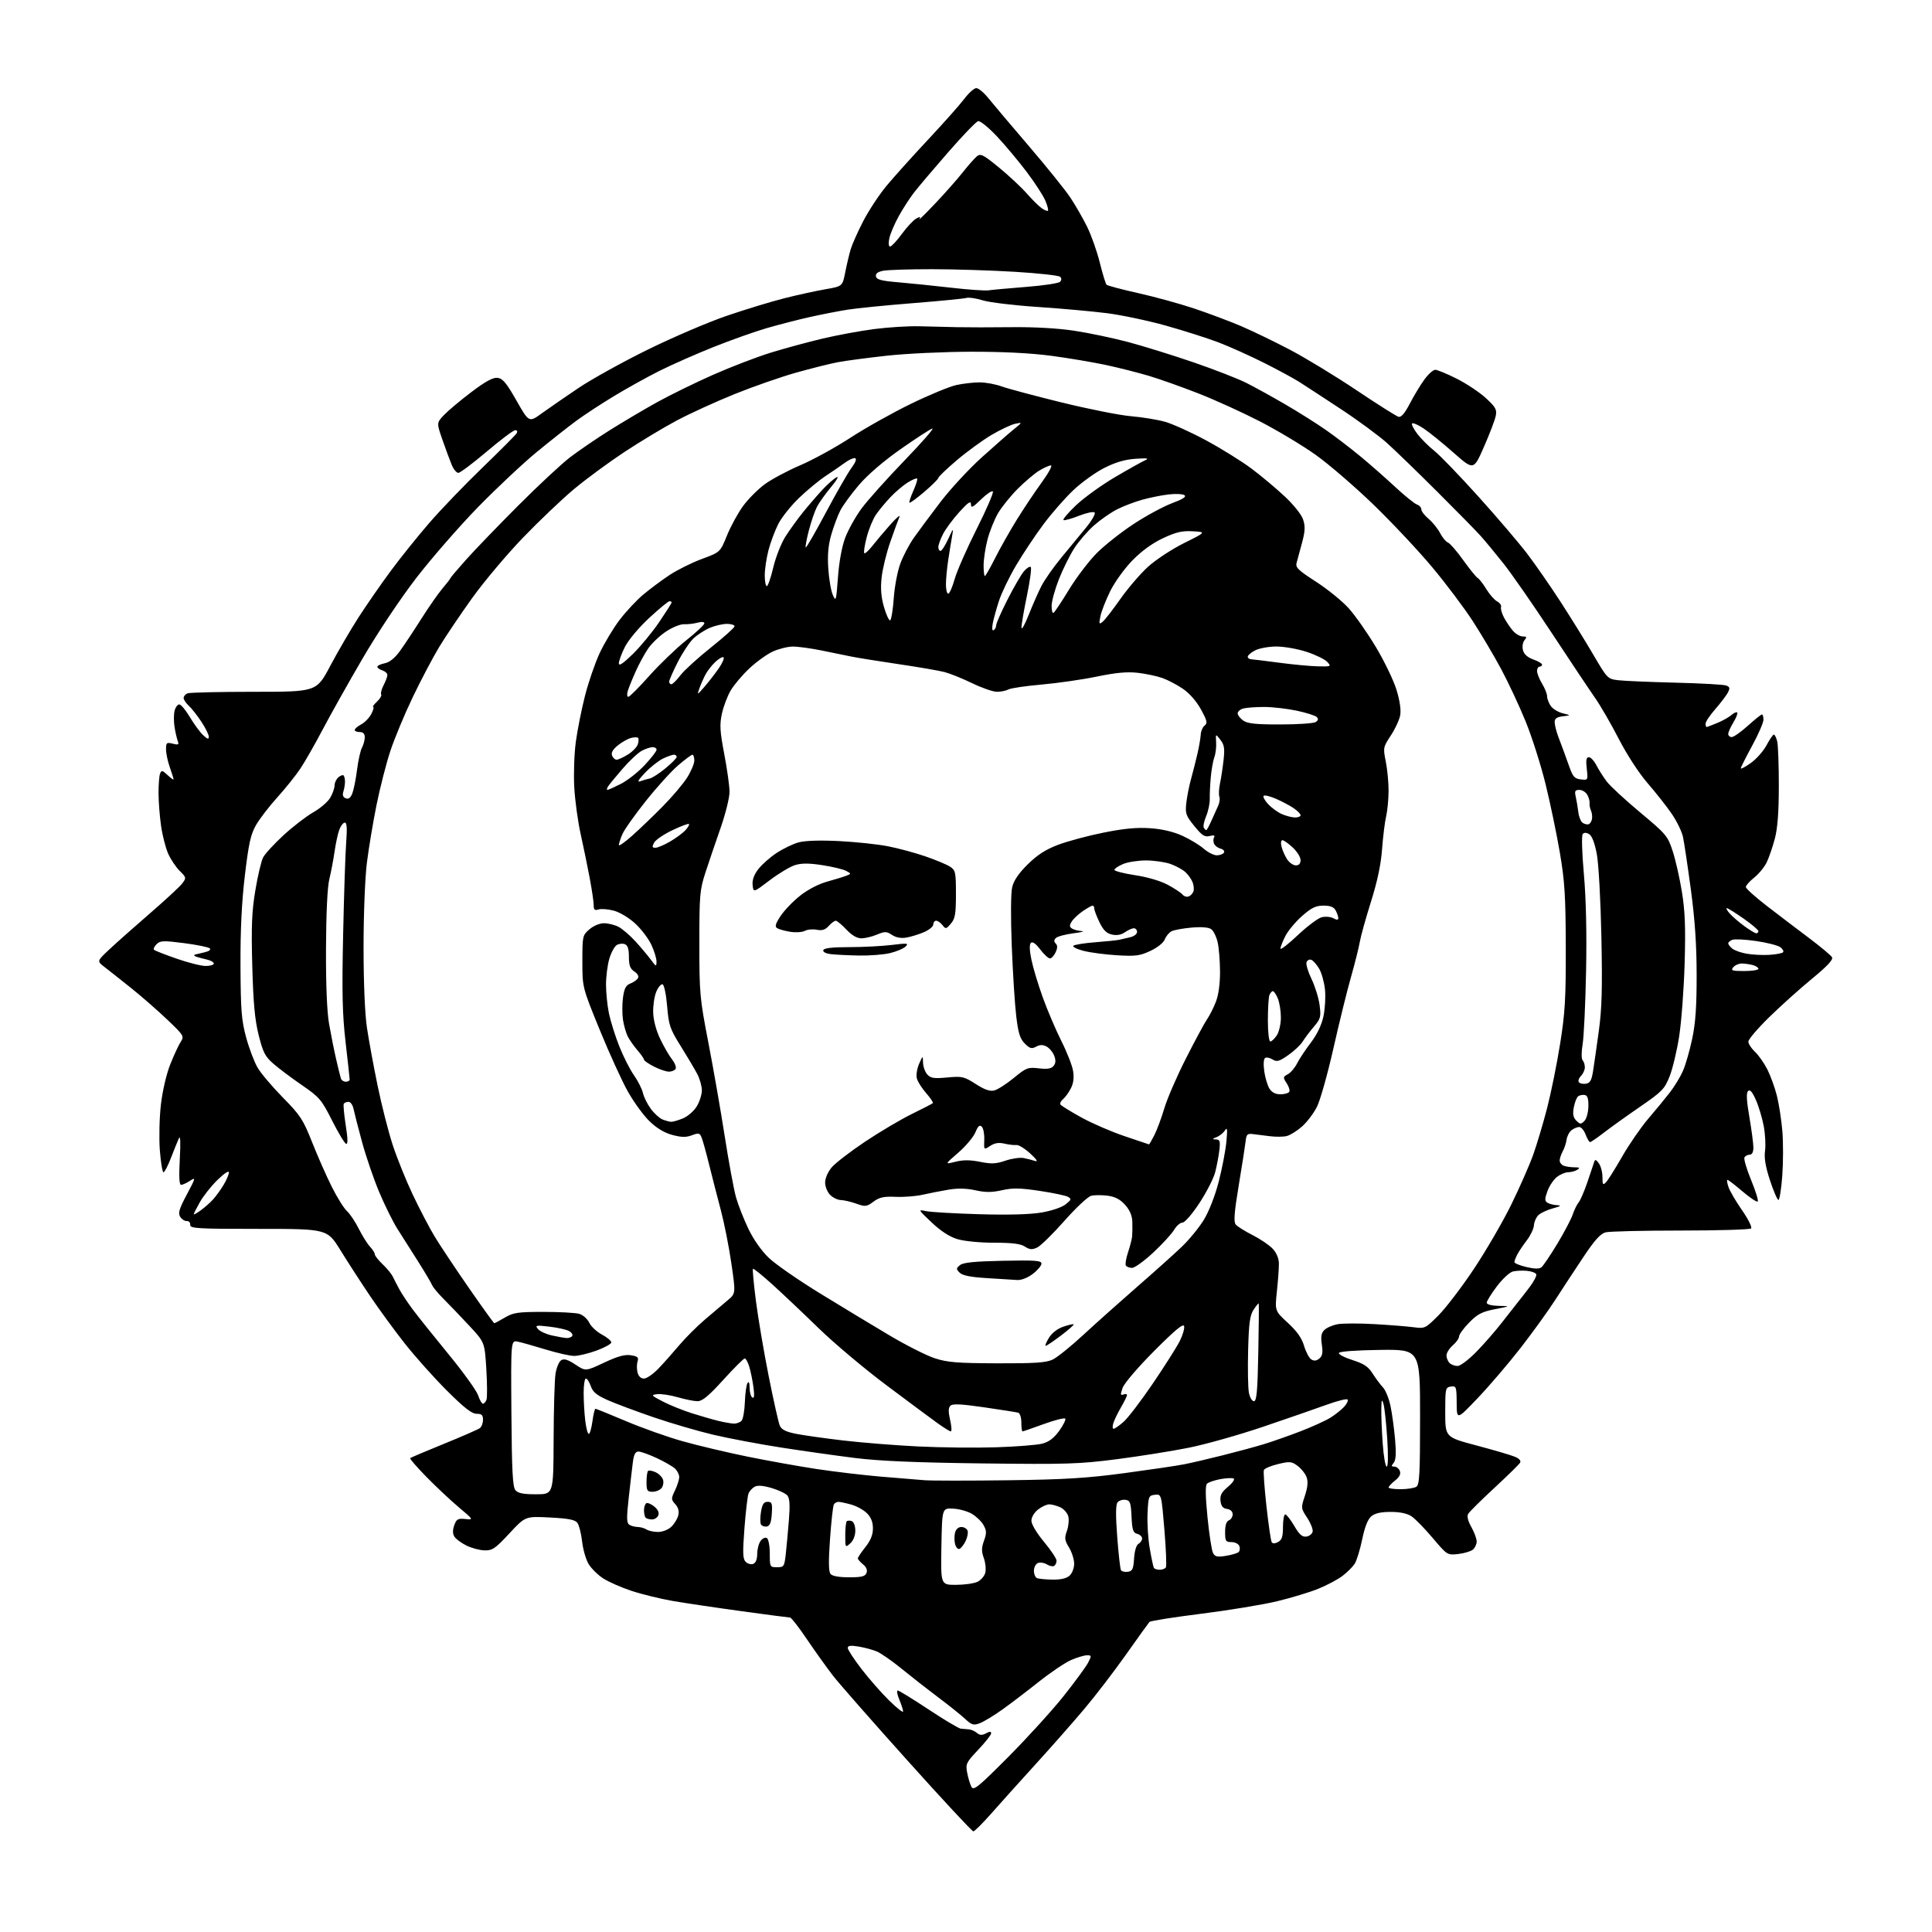 <?xml version="1.0" encoding="UTF-8" standalone="no"?>
<svg 
  version="1.1" 
  xmlns="http://www.w3.org/2000/svg" 
  xmlns:xlink="http://www.w3.org/1999/xlink" 
  xmlns:svg="http://www.w3.org/2000/svg"
  xmlns:rdf="http://www.w3.org/1999/02/22-rdf-syntax-ns#"
  xmlns:cc="http://creativecommons.org/ns#"
  xmlns:dc="http://purl.org/dc/elements/1.1/"
  viewBox="0 0 768 768"
  width="768"
  height="768"
>
<style>svg {background-color: white; }</style>"
<path stroke="none" fill="black" fill-rule="evenodd" d="M386.91,728.00C386.42,728.00 374.71,715.41 360.89,700.01C347.06,684.62 333.73,669.44 331.25,666.26C328.78,663.09 324.10,656.56 320.85,651.75C317.60,646.94 314.55,643.00 314.06,643.00C313.57,643.00 304.92,641.87 294.84,640.48C284.75,639.10 272.45,637.27 267.50,636.42C262.55,635.56 255.12,633.75 251.00,632.38C246.88,631.01 241.79,628.77 239.71,627.40C237.63,626.04 235.05,623.49 233.99,621.74C232.92,619.98 231.76,615.96 231.40,612.79C231.04,609.63 230.20,606.29 229.54,605.39C228.62,604.12 226.07,603.62 218.59,603.23C208.83,602.72 208.83,602.72 202.48,609.56C196.85,615.62 195.72,616.39 192.60,616.30C190.66,616.25 187.40,615.37 185.36,614.35C183.31,613.33 181.17,611.74 180.61,610.80C179.91,609.66 179.90,608.20 180.58,606.30C181.45,603.87 182.03,603.54 184.94,603.83C188.31,604.17 188.31,604.17 182.40,599.19C179.16,596.45 173.37,591.03 169.55,587.13C165.74,583.24 162.81,579.87 163.05,579.63C163.30,579.40 169.35,576.84 176.50,573.93C183.65,571.03 190.06,568.22 190.75,567.70C191.44,567.18 192.00,565.69 192.00,564.38C192.00,562.49 191.47,562.00 189.44,562.00C187.54,562.00 184.47,559.60 177.61,552.75C172.51,547.66 164.98,539.23 160.86,534.00C156.74,528.77 150.50,520.23 146.99,515.00C143.47,509.77 138.23,501.68 135.34,497.00C130.08,488.50 130.08,488.50 102.79,488.50C78.28,488.50 75.51,488.34 75.62,486.88C75.68,485.99 75.07,485.32 74.26,485.38C73.44,485.45 72.26,484.69 71.64,483.70C70.71,482.24 71.19,480.61 74.27,474.83C77.82,468.16 77.89,467.84 75.56,469.37C74.19,470.27 72.58,471.00 71.99,471.00C71.25,471.00 71.09,467.78 71.47,460.75C71.84,454.10 71.71,451.20 71.11,452.50C70.60,453.60 69.19,457.09 67.97,460.25C66.76,463.41 65.42,466.00 64.99,466.00C64.56,466.00 63.91,462.06 63.54,457.25C63.18,452.44 63.36,444.27 63.96,439.11C64.60,433.63 66.15,426.96 67.68,423.11C69.13,419.47 70.99,415.45 71.82,414.18C73.28,411.93 73.10,411.63 66.59,405.41C62.89,401.87 56.36,396.16 52.08,392.73C47.79,389.31 42.99,385.50 41.39,384.28C38.50,382.05 38.50,382.05 43.60,377.28C46.41,374.65 53.65,368.23 59.69,363.00C65.74,357.77 71.47,352.46 72.43,351.20C74.12,348.97 74.09,348.82 71.44,346.20C69.94,344.71 67.88,341.65 66.87,339.39C65.86,337.13 64.58,332.18 64.04,328.39C63.49,324.60 63.03,318.72 63.02,315.33C63.01,311.94 63.28,308.43 63.63,307.53C64.18,306.09 64.54,306.16 66.63,308.12C67.93,309.35 69.00,310.10 69.00,309.80C69.00,309.50 68.33,307.34 67.50,305.00C66.67,302.66 66.00,299.45 66.00,297.86C66.00,295.22 66.24,295.02 68.66,295.63C70.91,296.20 71.23,296.03 70.66,294.56C70.30,293.61 69.72,291.09 69.38,288.96C69.04,286.83 69.05,283.95 69.40,282.55C69.75,281.15 70.59,280.01 71.27,280.02C71.95,280.03 73.84,282.30 75.48,285.07C77.13,287.83 79.49,291.05 80.73,292.22C82.47,293.85 83.00,294.00 83.00,292.85C83.00,292.02 81.66,289.32 80.02,286.85C78.38,284.37 76.13,281.52 75.02,280.52C73.91,279.51 73.00,278.13 73.00,277.45C73.00,276.77 73.71,275.94 74.58,275.61C75.45,275.27 87.34,275.00 101.00,275.00C125.83,275.00 125.83,275.00 131.28,264.70C134.28,259.04 139.33,250.38 142.50,245.45C145.68,240.53 151.43,232.22 155.29,227.00C159.15,221.78 166.09,213.13 170.72,207.79C175.36,202.44 184.87,192.54 191.88,185.79C198.88,179.03 204.95,172.94 205.36,172.25C205.82,171.50 205.59,171.00 204.81,171.01C204.09,171.01 199.00,174.83 193.50,179.49C188.00,184.15 182.91,187.97 182.20,187.98C181.48,187.99 180.29,186.54 179.55,184.75C178.81,182.96 177.15,178.48 175.87,174.80C173.54,168.09 173.54,168.09 176.52,164.95C178.16,163.23 183.05,159.13 187.38,155.85C193.07,151.55 195.97,149.98 197.80,150.20C199.83,150.44 201.34,152.25 205.31,159.24C210.28,167.99 210.28,167.99 215.39,164.29C218.20,162.26 224.78,157.72 230.00,154.21C235.22,150.70 247.60,143.85 257.50,138.98C267.40,134.11 281.50,128.07 288.84,125.56C296.18,123.04 306.53,119.89 311.84,118.55C317.15,117.21 324.51,115.60 328.20,114.97C334.90,113.81 334.90,113.81 336.01,108.16C336.63,105.05 337.61,100.92 338.19,99.00C338.77,97.08 341.00,92.08 343.15,87.91C345.30,83.74 349.45,77.44 352.37,73.91C355.30,70.38 362.73,62.12 368.89,55.54C375.04,48.97 381.53,41.67 383.29,39.33C385.06,36.98 387.21,35.05 388.08,35.03C388.95,35.01 391.12,36.81 392.89,39.02C394.67,41.23 401.92,49.81 409.01,58.09C416.10,66.37 423.52,75.58 425.49,78.56C427.47,81.53 430.45,86.71 432.11,90.07C433.78,93.42 436.05,99.84 437.17,104.33C438.29,108.83 439.50,112.80 439.86,113.18C440.21,113.55 445.88,115.05 452.45,116.52C459.03,117.99 469.06,120.75 474.74,122.65C480.42,124.55 488.77,127.68 493.29,129.61C497.80,131.54 506.56,135.77 512.75,139.02C518.94,142.26 530.84,149.50 539.20,155.10C547.56,160.71 555.10,165.47 555.95,165.69C557.00,165.95 558.44,164.27 560.41,160.47C562.01,157.39 564.60,153.09 566.17,150.93C567.73,148.77 569.70,147.00 570.53,147.00C571.37,147.00 575.22,148.60 579.10,150.55C582.98,152.51 588.19,155.97 590.66,158.26C594.56,161.85 595.09,162.81 594.58,165.34C594.26,166.95 592.15,172.48 589.89,177.63C585.79,186.99 585.79,186.99 577.82,179.96C573.44,176.10 568.08,171.76 565.91,170.32C563.74,168.88 561.68,167.99 561.34,168.33C561.00,168.67 561.93,170.53 563.40,172.46C564.87,174.39 567.92,177.44 570.18,179.23C572.44,181.03 580.35,189.24 587.77,197.48C595.19,205.72 603.88,215.90 607.09,220.12C610.29,224.33 616.24,232.89 620.29,239.14C624.34,245.39 630.21,254.86 633.33,260.19C638.89,269.71 639.07,269.89 643.25,270.40C645.59,270.68 655.83,271.12 666.00,271.37C676.17,271.62 685.28,272.13 686.23,272.51C687.66,273.08 687.76,273.58 686.83,275.35C686.20,276.53 683.96,279.48 681.85,281.89C679.73,284.31 678.00,286.89 678.00,287.64C678.00,288.39 678.17,289.00 678.38,289.00C678.59,289.00 680.50,288.28 682.63,287.40C684.76,286.52 687.29,285.10 688.26,284.24C689.22,283.38 690.26,282.93 690.56,283.23C690.86,283.53 690.19,285.29 689.06,287.14C687.93,288.99 687.01,291.06 687.00,291.75C687.00,292.44 687.63,293.00 688.39,293.00C689.16,293.00 692.04,290.98 694.79,288.50C697.54,286.03 700.07,284.00 700.40,284.00C700.73,284.00 701.00,284.94 701.00,286.10C701.00,287.25 698.98,291.91 696.50,296.45C694.03,300.99 692.00,305.02 692.00,305.42C692.00,305.81 693.79,304.86 695.97,303.31C698.15,301.77 700.97,298.59 702.22,296.25C703.47,293.91 704.79,292.00 705.14,292.00C705.49,292.00 706.09,293.21 706.46,294.69C706.83,296.17 707.12,304.16 707.11,312.44C707.10,322.92 706.61,329.30 705.52,333.41C704.65,336.66 703.21,340.86 702.32,342.74C701.43,344.62 699.19,347.36 697.35,348.83C695.51,350.30 694.00,351.99 694.00,352.60C694.00,353.20 697.71,356.55 702.25,360.05C706.79,363.55 714.33,369.29 719.00,372.79C723.67,376.30 727.84,379.78 728.26,380.52C728.80,381.47 726.38,384.06 720.26,389.09C715.44,393.05 707.79,399.93 703.25,404.38C698.71,408.82 695.00,413.17 695.00,414.05C695.00,414.93 696.17,416.74 697.60,418.08C699.03,419.41 701.25,422.56 702.53,425.07C703.81,427.59 705.52,432.31 706.34,435.57C707.16,438.83 708.14,445.18 708.52,449.68C708.89,454.19 708.87,462.17 708.48,467.43C708.08,472.70 707.40,477.00 706.96,477.00C706.52,477.00 705.02,473.51 703.61,469.25C701.82,463.79 701.23,460.32 701.63,457.50C701.94,455.30 701.71,450.89 701.12,447.70C700.53,444.51 699.13,439.82 698.00,437.27C696.55,433.98 695.65,432.95 694.88,433.72C694.12,434.48 694.27,437.47 695.41,444.07C696.28,449.18 697.00,454.62 697.00,456.18C697.00,457.97 696.47,459.00 695.56,459.00C694.77,459.00 693.82,459.48 693.46,460.06C693.10,460.64 694.28,464.69 696.08,469.05C697.88,473.41 699.07,477.26 698.73,477.61C698.38,477.95 695.66,476.16 692.69,473.62C689.72,471.08 687.02,469.00 686.69,469.00C686.37,469.00 686.56,470.32 687.12,471.93C687.68,473.53 690.12,477.69 692.54,481.16C694.95,484.63 696.55,487.85 696.08,488.32C695.62,488.78 683.05,489.16 668.15,489.16C653.25,489.16 639.81,489.48 638.28,489.87C636.23,490.39 633.93,492.92 629.50,499.57C626.20,504.51 621.16,512.19 618.30,516.63C615.45,521.06 609.21,529.71 604.45,535.84C599.69,541.96 592.03,550.92 587.44,555.74C579.09,564.50 579.09,564.50 579.05,557.68C579.00,551.19 578.89,550.88 576.75,551.18C574.59,551.49 574.50,551.89 574.50,561.40C574.50,571.30 574.50,571.30 586.90,574.59C593.73,576.40 600.58,578.41 602.14,579.06C603.96,579.81 604.71,580.67 604.24,581.47C603.83,582.15 599.23,586.66 594.00,591.50C588.77,596.34 584.11,600.96 583.63,601.77C583.07,602.73 583.50,604.54 584.88,607.01C586.05,609.08 587.00,611.67 587.00,612.76C587.00,613.86 586.32,615.32 585.50,616.00C584.67,616.69 582.05,617.47 579.66,617.74C575.33,618.22 575.29,618.20 569.51,611.36C566.32,607.59 562.54,603.72 561.11,602.76C559.40,601.62 556.55,601.01 552.86,601.01C548.95,601.00 546.58,601.54 545.12,602.75C543.71,603.93 542.52,606.95 541.48,611.98C540.63,616.09 539.28,620.45 538.49,621.66C537.69,622.87 535.52,625.03 533.66,626.45C531.80,627.87 527.48,630.16 524.07,631.55C520.66,632.94 513.28,635.17 507.68,636.52C502.08,637.87 488.53,640.10 477.56,641.48C466.59,642.86 457.31,644.33 456.93,644.74C456.55,645.16 452.39,650.95 447.69,657.60C442.98,664.26 435.57,673.94 431.22,679.10C426.88,684.27 418.19,694.14 411.91,701.04C405.63,707.93 397.64,716.82 394.15,720.79C390.65,724.75 387.40,728.00 386.91,728.00zM400.89,698.32C408.45,690.72 418.32,679.86 422.82,674.20C427.32,668.53 431.69,662.57 432.53,660.95C433.96,658.17 433.94,658.00 432.11,658.00C431.04,658.00 428.22,658.84 425.83,659.86C423.45,660.89 417.68,664.77 413.00,668.49C408.32,672.21 401.77,677.20 398.44,679.58C395.11,681.96 391.09,684.39 389.53,684.99C387.00,685.95 386.32,685.75 383.59,683.23C381.89,681.66 377.12,677.85 373.00,674.76C368.88,671.67 362.35,666.56 358.50,663.42C354.65,660.27 350.15,657.14 348.50,656.46C346.85,655.78 343.59,654.91 341.25,654.52C338.12,654.01 337.00,654.16 337.00,655.09C337.00,655.79 339.45,659.54 342.44,663.43C345.43,667.32 350.38,672.96 353.44,675.97C356.50,678.97 359.00,680.94 359.00,680.34C359.00,679.74 358.32,677.61 357.49,675.62C356.65,673.63 356.38,672.00 356.87,672.00C357.36,672.00 362.85,675.38 369.07,679.50C375.28,683.62 381.07,687.08 381.93,687.17C382.80,687.27 384.24,687.39 385.14,687.45C386.03,687.51 387.47,688.14 388.32,688.85C389.49,689.82 390.38,689.87 391.94,689.03C393.43,688.24 394.00,688.23 394.00,689.02C394.00,689.63 391.70,692.55 388.88,695.53C384.07,700.62 383.81,701.16 384.47,704.70C384.86,706.77 385.62,709.29 386.16,710.30C387.02,711.91 388.86,710.42 400.89,698.32zM379.93,630.00C383.22,630.00 387.06,629.47 388.48,628.83C389.89,628.18 391.33,626.54 391.67,625.18C392.01,623.81 391.75,621.19 391.08,619.35C390.12,616.69 390.14,615.26 391.16,612.44C392.24,609.45 392.21,608.46 390.96,606.24C390.15,604.79 388.05,602.77 386.30,601.75C384.56,600.73 381.19,599.80 378.81,599.70C374.50,599.50 374.50,599.50 374.22,614.75C373.95,630.00 373.95,630.00 379.93,630.00zM418.42,627.92C421.69,627.97 423.96,627.44 425.17,626.35C426.19,625.42 427.00,623.33 427.00,621.60C426.99,619.89 426.08,617.00 424.96,615.17C423.21,612.29 423.09,611.39 424.11,608.57C424.76,606.77 425.01,604.19 424.67,602.82C424.33,601.46 422.89,599.82 421.48,599.17C420.06,598.53 418.09,598.00 417.09,598.00C416.09,598.00 414.08,598.93 412.63,600.07C411.11,601.27 410.00,603.15 410.00,604.52C410.00,605.90 412.09,609.41 415.00,612.90C417.75,616.21 420.00,619.58 420.00,620.40C420.00,621.21 419.57,622.15 419.04,622.47C418.51,622.80 417.22,622.53 416.17,621.88C415.12,621.22 413.53,620.97 412.63,621.31C411.73,621.66 411.00,623.04 411.00,624.39C411.00,625.73 411.56,627.06 412.25,627.34C412.94,627.62 415.71,627.88 418.42,627.92zM337.52,627.00C342.55,627.00 343.92,626.66 344.45,625.26C344.89,624.12 344.41,622.94 343.06,621.85C341.93,620.93 341.00,619.87 341.00,619.48C341.00,619.10 342.35,617.08 344.00,615.00C346.09,612.36 347.00,610.11 347.00,607.56C347.00,605.05 346.26,603.17 344.63,601.54C343.32,600.23 340.51,598.68 338.38,598.09C336.24,597.50 333.96,597.01 333.31,597.01C332.65,597.00 331.83,597.46 331.48,598.03C331.13,598.60 330.44,604.75 329.95,611.71C329.31,620.64 329.37,624.74 330.15,625.68C330.84,626.52 333.54,627.00 337.52,627.00zM448.34,624.81C450.17,624.55 450.55,623.74 450.81,619.50C451.01,616.48 451.70,614.19 452.56,613.70C453.35,613.26 454.00,612.30 454.00,611.57C454.00,610.83 453.12,610.00 452.05,609.72C450.42,609.30 450.05,608.18 449.80,602.86C449.54,597.29 449.24,596.46 447.41,596.20C446.26,596.04 444.84,596.49 444.25,597.20C443.51,598.11 443.46,602.26 444.11,610.87C444.62,617.67 445.29,623.66 445.61,624.18C445.93,624.69 447.16,624.98 448.34,624.81zM461.00,624.00C462.04,624.00 463.14,623.58 463.46,623.06C463.78,622.54 463.51,615.77 462.86,608.01C461.68,593.90 461.68,593.90 459.09,594.20C456.62,594.49 456.49,594.81 456.17,601.50C455.98,605.35 456.37,611.65 457.04,615.50C457.70,619.35 458.44,622.84 458.68,623.25C458.92,623.66 459.96,624.00 461.00,624.00zM308.88,623.00C311.62,623.00 311.80,622.73 312.36,617.75C312.68,614.86 313.24,608.79 313.60,604.26C314.08,598.31 313.91,595.60 313.01,594.51C312.32,593.68 309.52,592.34 306.77,591.53C303.41,590.53 301.21,590.35 300.01,590.99C299.03,591.52 297.92,592.74 297.54,593.72C297.16,594.70 296.44,600.89 295.93,607.47C295.18,617.36 295.26,619.69 296.43,620.86C297.21,621.64 298.55,622.00 299.42,621.67C300.42,621.28 301.00,619.84 301.00,617.72C301.00,615.89 301.61,613.55 302.35,612.54C303.09,611.52 304.21,611.01 304.85,611.41C305.49,611.80 306.00,614.53 306.00,617.56C306.00,622.89 306.06,623.00 308.88,623.00zM487.33,618.47C489.62,618.10 491.90,617.42 492.38,616.96C492.87,616.51 492.99,615.43 492.66,614.57C492.33,613.71 490.92,613.00 489.53,613.00C487.24,613.00 487.00,612.62 487.00,608.97C487.00,606.31 487.51,604.74 488.50,604.36C489.32,604.05 490.00,602.97 490.00,601.96C490.00,600.83 489.14,600.02 487.75,599.82C486.11,599.59 485.41,598.72 485.17,596.64C484.92,594.41 485.57,593.17 488.10,591.06C489.89,589.56 490.94,588.08 490.42,587.76C489.90,587.44 487.54,587.54 485.16,587.97C482.78,588.41 480.37,589.23 479.81,589.79C479.09,590.51 479.16,594.67 480.00,603.16C480.68,609.95 481.66,616.32 482.19,617.33C482.98,618.83 483.87,619.03 487.33,618.47zM381.38,615.72C380.76,615.92 379.99,615.06 379.66,613.82C379.34,612.58 379.33,610.53 379.64,609.28C379.99,607.90 380.97,607.00 382.14,607.00C383.20,607.00 384.31,607.65 384.62,608.44C384.92,609.23 384.57,611.11 383.83,612.62C383.10,614.12 381.99,615.52 381.38,615.72zM338.00,613.50C336.03,615.29 336.00,615.25 336.00,610.32C336.00,607.58 336.27,605.06 336.60,604.74C336.93,604.41 337.83,604.38 338.60,604.68C339.40,604.98 340.00,606.60 340.00,608.45C340.00,610.42 339.22,612.40 338.00,613.50zM508.06,612.97C509.58,612.15 510.00,610.85 510.00,606.96C510.00,604.23 510.41,602.00 510.90,602.00C511.40,602.00 513.01,604.05 514.48,606.56C516.53,610.06 517.66,611.05 519.32,610.81C520.51,610.64 521.62,609.74 521.80,608.82C521.98,607.89 520.99,605.42 519.61,603.32C517.13,599.56 517.11,599.43 518.70,594.64C519.82,591.26 520.03,589.01 519.40,587.24C518.91,585.85 517.31,583.82 515.85,582.73C513.43,580.93 512.73,580.86 508.02,582.00C505.17,582.68 502.65,583.75 502.41,584.38C502.17,585.01 502.63,591.49 503.44,598.79C504.25,606.08 505.18,612.49 505.52,613.03C505.91,613.66 506.81,613.64 508.06,612.97zM261.56,608.98C263.27,608.99 265.58,608.11 266.80,606.97C268.00,605.86 269.26,603.81 269.61,602.43C270.03,600.73 269.66,599.28 268.44,597.94C266.75,596.07 266.74,595.76 268.33,592.44C269.25,590.51 270.00,588.12 270.00,587.12C270.00,586.12 269.21,584.60 268.25,583.72C267.28,582.85 264.02,580.99 261.00,579.58C257.97,578.17 254.74,577.02 253.81,577.01C252.58,577.00 251.97,578.14 251.57,581.25C251.27,583.59 250.53,589.95 249.93,595.39C249.03,603.45 249.08,605.43 250.17,606.12C250.90,606.59 252.40,606.98 253.50,607.00C254.60,607.02 256.18,607.47 257.00,608.00C257.82,608.53 259.88,608.98 261.56,608.98zM304.84,606.80C303.93,606.97 302.88,606.62 302.51,606.02C302.14,605.42 302.14,603.14 302.51,600.96C303.02,597.92 303.63,597.00 305.14,597.00C306.86,597.00 307.07,597.59 306.80,601.74C306.58,605.20 306.05,606.57 304.84,606.80zM259.20,604.00C258.17,604.00 257.03,603.70 256.67,603.33C256.30,602.97 256.00,601.64 256.00,600.39C256.00,599.14 256.40,597.87 256.90,597.56C257.39,597.26 258.81,597.84 260.06,598.85C261.51,600.03 262.10,601.29 261.70,602.34C261.35,603.25 260.22,604.00 259.20,604.00zM213.12,594.00C220.00,594.00 220.00,594.00 220.07,572.25C220.11,560.29 220.45,548.52 220.82,546.11C221.20,543.69 222.21,541.27 223.07,540.72C224.23,539.99 225.70,540.44 228.72,542.43C232.79,545.13 232.79,545.13 240.14,541.67C245.54,539.14 248.37,538.35 250.78,538.73C253.49,539.15 253.95,539.58 253.44,541.19C253.10,542.26 253.09,544.24 253.43,545.57C253.81,547.10 254.76,548.00 255.98,548.00C257.05,548.00 259.63,546.23 261.71,544.06C263.80,541.89 267.50,537.72 269.95,534.81C272.40,531.89 277.04,527.25 280.27,524.50C283.50,521.75 287.56,518.31 289.31,516.84C292.47,514.19 292.47,514.19 290.74,502.28C289.80,495.73 287.89,486.12 286.51,480.93C285.13,475.75 283.06,467.68 281.90,463.00C280.75,458.32 279.42,453.52 278.95,452.32C278.19,450.35 277.80,450.25 275.07,451.28C272.75,452.16 270.92,452.13 267.27,451.16C264.09,450.31 261.06,448.49 258.18,445.70C255.81,443.39 251.96,438.12 249.63,433.98C247.29,429.85 242.26,418.82 238.44,409.48C231.50,392.50 231.50,392.50 231.50,382.17C231.50,372.08 231.57,371.77 234.31,369.42C235.92,368.02 238.38,367.00 240.11,367.00C241.75,367.00 244.34,367.64 245.85,368.42C247.37,369.21 250.38,371.79 252.56,374.17C254.74,376.55 257.51,379.85 258.73,381.50C260.81,384.33 260.94,384.37 260.97,382.24C260.99,381.00 260.06,377.98 258.91,375.53C257.76,373.09 254.88,369.30 252.50,367.11C250.09,364.88 246.36,362.63 244.04,362.01C241.76,361.40 239.02,361.18 237.95,361.52C236.40,362.01 236.00,361.66 236.00,359.82C236.01,358.54 235.29,353.68 234.41,349.00C233.53,344.32 231.91,336.45 230.81,331.50C229.71,326.55 228.57,318.21 228.28,312.97C227.99,307.73 228.26,299.63 228.89,294.97C229.51,290.31 231.15,282.06 232.53,276.64C233.91,271.21 236.54,263.56 238.37,259.64C240.20,255.71 243.75,249.79 246.26,246.48C248.77,243.17 253.00,238.63 255.66,236.40C258.32,234.16 263.04,230.65 266.14,228.59C269.25,226.54 275.05,223.65 279.05,222.18C286.31,219.50 286.31,219.50 289.00,212.83C290.49,209.17 293.37,203.90 295.40,201.13C297.43,198.36 301.31,194.47 304.02,192.48C306.73,190.50 313.07,187.11 318.11,184.95C323.16,182.80 332.13,177.87 338.05,174.01C343.97,170.15 354.78,164.09 362.06,160.55C369.34,157.00 377.50,153.63 380.20,153.05C382.89,152.47 387.04,152.00 389.42,152.00C391.80,152.00 395.72,152.72 398.12,153.59C400.53,154.47 411.27,157.34 422.00,159.98C432.73,162.61 445.10,165.07 449.50,165.44C453.90,165.81 459.98,166.80 463.00,167.63C466.02,168.46 473.45,171.82 479.50,175.09C485.55,178.36 493.64,183.39 497.48,186.27C501.32,189.14 507.25,194.11 510.67,197.31C514.27,200.67 517.36,204.56 518.01,206.53C518.89,209.21 518.81,211.16 517.59,215.72C516.75,218.90 515.77,222.48 515.43,223.68C514.89,225.56 515.96,226.61 523.15,231.25C527.74,234.21 533.60,238.98 536.17,241.84C538.74,244.70 543.60,251.64 546.97,257.27C550.34,262.90 554.02,270.55 555.15,274.28C556.47,278.61 556.99,282.26 556.59,284.38C556.24,286.21 554.56,289.83 552.85,292.41C549.83,296.98 549.77,297.25 550.87,302.72C551.49,305.81 551.99,311.07 551.98,314.42C551.96,317.76 551.53,322.30 551.01,324.50C550.49,326.70 549.77,332.55 549.40,337.50C548.95,343.64 547.54,350.32 544.96,358.52C542.88,365.13 540.88,372.33 540.52,374.52C540.15,376.71 538.57,383.00 537.01,388.50C535.44,394.00 532.29,406.79 530.01,416.93C527.72,427.06 524.79,437.45 523.49,440.02C522.19,442.58 519.52,446.10 517.55,447.83C515.58,449.56 512.86,451.25 511.51,451.59C510.15,451.93 507.12,451.96 504.77,451.66C502.42,451.36 499.38,450.98 498.00,450.81C495.88,450.55 495.45,450.95 495.18,453.50C495.00,455.15 493.78,463.00 492.46,470.94C490.63,481.98 490.34,485.71 491.22,486.77C491.86,487.54 494.88,489.43 497.94,490.98C501.00,492.53 504.59,494.97 505.93,496.40C507.43,498.02 508.36,500.23 508.38,502.25C508.40,504.04 508.05,509.01 507.59,513.29C506.76,521.09 506.76,521.09 511.92,525.84C515.57,529.19 517.47,531.89 518.39,535.00C519.11,537.42 520.40,539.85 521.26,540.39C522.36,541.08 523.32,540.98 524.45,540.04C525.69,539.01 525.93,537.70 525.45,534.51C524.98,531.36 525.22,529.92 526.44,528.70C527.33,527.81 529.70,526.77 531.69,526.40C533.68,526.02 540.31,526.01 546.41,526.36C552.51,526.71 559.52,527.27 562.00,527.60C566.40,528.19 566.62,528.08 571.84,522.85C574.77,519.91 581.10,511.61 585.90,504.41C590.70,497.20 597.37,485.73 600.72,478.91C604.07,472.08 608.01,463.12 609.48,459.00C610.95,454.88 613.43,446.54 615.00,440.49C616.56,434.43 618.89,422.96 620.16,414.99C622.14,402.64 622.47,396.96 622.42,376.50C622.37,356.27 622.01,350.38 620.08,339.02C618.82,331.60 616.26,319.31 614.39,311.70C612.52,304.09 608.94,292.84 606.42,286.68C603.91,280.53 599.55,271.23 596.75,266.00C593.95,260.77 588.89,252.22 585.51,247.00C582.14,241.78 574.86,232.10 569.35,225.50C563.84,218.90 553.27,207.65 545.87,200.50C538.47,193.35 528.16,184.48 522.96,180.78C517.75,177.08 507.85,171.14 500.95,167.57C494.04,164.01 483.02,158.99 476.45,156.42C469.88,153.85 461.02,150.70 456.77,149.43C452.52,148.16 444.87,146.22 439.77,145.12C434.67,144.02 424.88,142.37 418.00,141.45C409.85,140.36 398.72,139.80 386.00,139.82C375.27,139.84 360.20,140.55 352.50,141.40C344.80,142.25 336.02,143.41 333.00,143.99C329.98,144.56 322.55,146.42 316.50,148.12C310.45,149.82 299.43,153.66 292.00,156.66C284.57,159.66 274.23,164.39 269.00,167.17C263.77,169.95 254.43,175.58 248.22,179.67C242.02,183.76 233.02,190.39 228.22,194.39C223.43,198.39 214.26,207.12 207.85,213.78C201.44,220.45 192.38,231.21 187.72,237.70C183.06,244.19 177.18,252.92 174.64,257.10C172.10,261.29 167.35,270.29 164.09,277.10C160.82,283.92 156.80,293.58 155.16,298.56C153.51,303.54 151.04,313.21 149.66,320.06C148.28,326.90 146.56,337.23 145.84,343.00C145.10,348.92 144.52,363.52 144.52,376.50C144.52,390.60 145.04,402.98 145.86,408.50C146.60,413.45 148.50,423.80 150.09,431.50C151.67,439.20 154.36,449.77 156.06,455.00C157.76,460.23 161.36,469.15 164.05,474.83C166.75,480.52 170.62,487.94 172.66,491.33C174.69,494.73 180.80,503.91 186.23,511.75C191.66,519.59 196.28,526.00 196.49,526.00C196.71,526.00 198.60,524.99 200.69,523.75C204.05,521.77 205.87,521.50 216.00,521.50C222.32,521.50 228.71,521.84 230.20,522.26C231.69,522.67 233.48,524.24 234.21,525.76C234.93,527.27 237.20,529.40 239.26,530.50C241.31,531.60 243.00,533.00 243.00,533.62C243.00,534.23 240.37,535.69 237.15,536.87C233.93,538.04 229.93,539.00 228.26,539.00C226.59,539.00 221.46,537.84 216.86,536.43C212.26,535.02 207.28,533.62 205.79,533.32C203.08,532.79 203.08,532.79 203.29,561.74C203.46,584.57 203.79,591.04 204.87,592.35C205.91,593.59 207.95,594.00 213.12,594.00zM259.38,593.00C257.29,593.00 257.00,592.54 257.00,589.17C257.00,587.06 257.27,585.06 257.60,584.73C257.93,584.40 259.27,584.62 260.58,585.22C261.89,585.82 263.23,587.16 263.56,588.20C263.89,589.24 263.62,590.75 262.96,591.55C262.30,592.35 260.69,593.00 259.38,593.00zM556.75,591.98C559.36,591.98 562.17,591.54 563.00,591.02C564.27,590.22 564.50,586.00 564.50,563.24C564.50,536.40 564.50,536.40 548.53,536.61C538.95,536.74 532.43,537.22 532.23,537.82C532.04,538.38 534.49,539.65 537.66,540.66C542.19,542.10 543.91,543.26 545.64,546.00C546.85,547.92 548.69,550.40 549.74,551.50C550.78,552.60 552.15,555.98 552.77,559.00C553.39,562.02 554.20,567.99 554.57,572.26C555.05,577.81 554.88,580.43 554.00,581.51C552.99,582.72 553.04,583.00 554.27,583.00C555.10,583.00 556.09,583.78 556.46,584.74C556.91,585.94 556.32,587.13 554.56,588.53C553.15,589.66 552.00,590.90 552.00,591.29C552.00,591.68 554.14,591.99 556.75,591.98zM400.50,588.43C423.19,588.14 432.01,587.60 447.00,585.59C457.18,584.22 467.80,582.66 470.62,582.10C473.43,581.55 480.41,579.93 486.12,578.49C491.83,577.06 499.20,575.06 502.50,574.05C505.80,573.04 512.33,570.75 517.00,568.95C521.67,567.15 527.08,564.69 529.00,563.47C530.92,562.25 533.36,560.30 534.41,559.12C535.46,557.95 536.02,556.68 535.65,556.31C535.28,555.94 531.49,556.91 527.24,558.45C522.98,560.00 511.68,563.91 502.13,567.15C492.57,570.39 479.30,574.14 472.63,575.48C465.96,576.82 453.07,578.88 444.00,580.05C429.04,581.98 424.05,582.14 390.50,581.73C364.28,581.41 349.57,580.78 340.00,579.59C332.57,578.66 319.30,576.79 310.50,575.42C301.70,574.05 289.55,571.75 283.50,570.32C277.45,568.89 266.84,565.79 259.93,563.43C253.01,561.06 244.78,557.99 241.64,556.60C237.22,554.65 235.68,553.39 234.86,551.04C234.28,549.37 233.40,548.00 232.90,548.00C232.41,548.00 232.00,550.59 232.01,553.75C232.01,556.91 232.30,561.86 232.65,564.75C232.99,567.64 233.62,570.00 234.05,570.00C234.47,570.00 235.12,567.75 235.50,565.00C235.88,562.25 236.41,560.00 236.69,560.00C236.97,560.00 242.44,562.22 248.85,564.93C255.26,567.65 265.41,571.25 271.41,572.93C277.41,574.62 288.89,577.34 296.91,578.98C304.94,580.62 317.35,582.85 324.50,583.94C331.65,585.02 343.12,586.38 350.00,586.97C356.88,587.56 364.75,588.21 367.50,588.41C370.25,588.62 385.10,588.63 400.50,588.43zM551.23,583.00C551.80,583.00 551.88,578.59 551.44,571.79C551.04,565.63 550.37,559.44 549.94,558.04C549.31,555.96 549.16,556.34 549.09,560.10C549.04,562.62 549.29,568.81 549.65,573.85C550.01,578.88 550.72,583.00 551.23,583.00zM396.00,575.32C403.98,575.06 412.20,574.41 414.28,573.88C416.95,573.19 418.92,571.71 421.01,568.83C422.63,566.59 423.74,564.39 423.47,563.95C423.20,563.51 419.37,564.47 414.96,566.07C410.55,567.68 406.73,569.00 406.47,569.00C406.21,569.00 406.00,567.41 406.00,565.47C406.00,563.50 405.45,561.78 404.75,561.57C404.06,561.37 397.98,560.41 391.22,559.43C381.98,558.09 378.66,557.94 377.80,558.80C376.96,559.64 376.93,561.17 377.69,564.47C378.26,566.96 378.38,569.00 377.97,569.00C377.56,569.00 375.18,567.54 372.70,565.75C370.21,563.96 361.05,557.16 352.34,550.63C343.63,544.11 331.55,533.95 325.50,528.06C319.45,522.17 311.17,514.34 307.10,510.65C303.04,506.97 299.53,504.14 299.31,504.36C299.08,504.58 299.62,510.33 300.49,517.13C301.36,523.93 303.64,537.38 305.56,547.00C307.47,556.62 309.46,565.48 309.96,566.67C310.63,568.25 312.30,569.12 316.19,569.92C319.11,570.51 327.57,571.72 335.00,572.59C342.43,573.47 355.93,574.55 365.00,574.99C374.07,575.43 388.02,575.58 396.00,575.32zM442.68,567.97C443.13,567.96 444.91,566.72 446.62,565.22C448.34,563.73 453.57,556.88 458.25,550.00C462.92,543.12 467.73,535.55 468.93,533.17C470.13,530.80 470.93,528.10 470.71,527.17C470.41,525.96 467.18,528.63 458.83,537.00C452.32,543.54 446.89,549.89 446.26,551.70C445.33,554.35 445.38,554.79 446.57,554.33C447.36,554.03 448.00,554.13 448.00,554.56C448.00,554.98 446.93,557.16 445.63,559.41C444.32,561.66 442.94,564.51 442.56,565.75C442.18,566.99 442.23,567.99 442.68,567.97zM291.63,565.90C292.80,565.95 294.23,565.42 294.82,564.72C295.40,564.02 295.98,560.66 296.10,557.27C296.22,553.87 296.69,550.51 297.15,549.80C297.68,548.96 297.97,549.64 297.98,551.69C297.99,553.45 298.48,555.18 299.08,555.55C299.82,556.01 299.95,554.72 299.50,551.36C299.13,548.69 298.39,545.04 297.84,543.25C297.29,541.46 296.49,540.00 296.05,540.00C295.61,540.00 291.77,543.83 287.53,548.50C281.77,554.85 279.18,557.00 277.31,557.00C275.93,557.00 272.38,556.29 269.42,555.43C266.45,554.57 262.78,554.02 261.26,554.20C258.66,554.52 258.78,554.68 263.50,557.13C266.25,558.56 271.43,560.65 275.00,561.78C278.57,562.91 283.30,564.28 285.50,564.81C287.70,565.35 290.46,565.84 291.63,565.90zM191.97,558.00C192.42,558.00 193.05,557.30 193.38,556.45C193.71,555.60 193.68,550.11 193.32,544.24C192.67,533.59 192.67,533.59 186.59,527.05C183.24,523.45 178.67,518.68 176.43,516.44C174.19,514.21 172.10,511.70 171.78,510.88C171.47,510.06 168.95,505.81 166.19,501.44C163.43,497.07 159.73,491.25 157.98,488.50C156.23,485.75 153.00,479.23 150.79,474.00C148.58,468.77 145.50,459.77 143.93,454.00C142.36,448.23 140.83,442.26 140.52,440.75C140.21,439.24 139.32,438.00 138.54,438.00C137.76,438.00 136.91,438.34 136.66,438.75C136.41,439.16 136.76,443.00 137.43,447.28C138.28,452.70 138.33,454.94 137.58,454.69C136.98,454.49 134.48,450.32 132.00,445.42C127.79,437.09 127.01,436.17 120.00,431.35C115.88,428.51 110.78,424.68 108.67,422.84C105.39,419.99 104.54,418.34 102.83,411.50C101.30,405.41 100.69,398.82 100.28,383.95C99.86,368.15 100.09,362.39 101.50,353.95C102.45,348.20 103.84,342.32 104.58,340.87C105.32,339.43 108.98,335.44 112.71,332.01C116.45,328.57 121.76,324.49 124.51,322.92C127.27,321.36 130.30,318.75 131.26,317.14C132.22,315.52 133.00,313.30 133.00,312.22C133.00,311.13 133.69,309.68 134.52,308.98C135.36,308.28 136.29,307.95 136.58,308.24C136.87,308.54 137.12,309.61 137.14,310.64C137.16,311.66 136.87,313.45 136.51,314.61C136.04,316.07 136.34,316.92 137.45,317.34C138.58,317.78 139.37,317.16 140.09,315.28C140.65,313.80 141.48,309.60 141.94,305.94C142.40,302.28 143.28,298.35 143.89,297.21C144.50,296.07 145.00,294.20 145.00,293.07C145.00,291.67 144.35,291.00 143.00,291.00C141.90,291.00 141.00,290.63 141.00,290.17C141.00,289.71 142.16,288.72 143.59,287.95C145.01,287.19 146.82,285.32 147.61,283.79C148.40,282.25 148.73,281.00 148.34,281.00C147.94,281.00 148.62,280.07 149.83,278.94C151.05,277.81 151.81,276.50 151.53,276.04C151.24,275.58 151.68,273.92 152.50,272.35C153.32,270.78 153.99,268.97 153.99,268.32C154.00,267.67 153.10,266.85 152.00,266.50C150.90,266.15 150.00,265.50 150.00,265.06C150.00,264.61 151.32,263.99 152.94,263.66C154.88,263.27 156.94,261.61 158.98,258.79C160.69,256.43 164.51,250.68 167.47,246.00C170.43,241.32 174.23,235.87 175.92,233.88C177.62,231.89 179.00,230.09 179.01,229.88C179.01,229.67 181.82,226.35 185.25,222.50C188.69,218.65 198.02,208.97 206.00,200.98C213.97,192.99 223.23,184.37 226.57,181.81C229.90,179.26 236.89,174.48 242.09,171.20C247.30,167.93 255.82,162.88 261.03,159.98C266.24,157.09 276.35,152.14 283.50,148.97C290.65,145.81 301.00,141.84 306.50,140.15C312.00,138.46 321.23,135.96 327.00,134.59C332.77,133.23 342.00,131.52 347.50,130.81C353.00,130.09 361.10,129.59 365.50,129.70C369.90,129.81 376.65,129.97 380.50,130.06C384.35,130.15 394.02,130.15 402.00,130.06C411.03,129.95 420.46,130.48 427.00,131.47C432.77,132.34 442.45,134.37 448.50,135.98C454.55,137.59 466.23,141.22 474.45,144.04C482.67,146.86 492.12,150.54 495.45,152.21C498.78,153.89 505.77,157.75 511.00,160.80C516.23,163.84 523.42,168.38 527.00,170.88C530.58,173.37 536.65,178.01 540.50,181.18C544.35,184.35 550.65,189.88 554.50,193.46C558.35,197.04 562.29,200.23 563.25,200.55C564.21,200.87 565.00,201.74 565.00,202.48C565.00,203.22 566.30,204.92 567.90,206.26C569.49,207.60 571.54,210.14 572.45,211.90C573.36,213.66 574.77,215.36 575.59,215.67C576.40,215.99 579.12,219.11 581.62,222.62C584.13,226.13 586.72,229.34 587.39,229.75C588.06,230.16 589.64,232.19 590.89,234.26C592.15,236.33 594.07,238.50 595.15,239.08C596.23,239.66 596.93,240.67 596.69,241.32C596.46,241.97 596.99,243.85 597.87,245.50C598.75,247.15 600.35,249.51 601.41,250.75C602.48,251.99 604.23,253.00 605.30,253.00C606.91,253.00 607.03,253.26 606.01,254.49C605.32,255.32 605.05,257.05 605.39,258.42C605.80,260.05 607.18,261.30 609.50,262.14C611.43,262.83 613.00,263.76 613.00,264.20C613.00,264.64 612.55,265.00 612.00,265.00C611.45,265.00 611.00,265.79 611.00,266.75C611.01,267.71 611.91,269.97 613.00,271.77C614.10,273.57 615.00,275.84 615.00,276.80C615.00,277.77 615.66,279.50 616.46,280.65C617.27,281.80 619.41,283.10 621.21,283.54C624.50,284.35 624.50,284.35 621.25,284.74C618.85,285.03 618.00,285.63 618.00,287.04C618.00,288.10 618.63,290.66 619.40,292.73C620.17,294.80 621.15,297.40 621.56,298.50C621.98,299.60 623.04,302.52 623.91,305.00C625.24,308.76 625.97,309.55 628.39,309.83C631.26,310.16 631.28,310.14 630.76,305.58C630.37,302.14 630.58,301.00 631.60,301.00C632.34,301.00 633.70,302.46 634.62,304.25C635.54,306.04 637.40,308.95 638.74,310.72C640.09,312.49 646.06,318.00 652.01,322.97C662.30,331.55 662.94,332.30 664.89,338.25C666.03,341.69 667.69,349.00 668.58,354.50C669.84,362.26 670.08,368.65 669.67,383.00C669.37,393.18 668.39,406.23 667.49,412.00C666.59,417.77 664.87,424.95 663.67,427.94C661.69,432.91 660.67,433.95 651.96,439.94C646.71,443.55 640.23,448.19 637.57,450.25C634.90,452.31 632.43,454.00 632.08,454.00C631.73,454.00 630.93,452.65 630.31,451.00C629.68,449.35 628.55,448.00 627.78,448.00C627.01,448.00 625.64,448.56 624.74,449.25C623.83,449.94 622.94,451.62 622.75,453.00C622.56,454.38 621.87,456.48 621.20,457.68C620.54,458.89 620.00,460.52 620.00,461.33C620.00,462.13 620.71,463.06 621.58,463.39C622.45,463.73 624.36,464.01 625.83,464.02C627.92,464.03 628.17,464.24 627.00,465.00C626.17,465.53 624.55,465.98 623.38,465.98C622.22,465.99 620.19,466.85 618.88,467.88C617.56,468.91 615.88,471.45 615.13,473.50C614.00,476.65 614.00,477.38 615.14,478.11C615.89,478.58 617.62,479.02 619.00,479.08C620.85,479.17 620.40,479.50 617.28,480.35C614.95,480.98 612.34,482.21 611.48,483.09C610.61,483.96 609.84,485.76 609.76,487.09C609.69,488.41 608.43,491.07 606.96,493.00C605.49,494.93 603.77,497.48 603.14,498.68C602.52,499.89 602.00,501.25 602.00,501.71C602.00,502.17 604.14,503.05 606.75,503.66C610.00,504.43 611.90,504.46 612.76,503.76C613.46,503.19 616.29,498.99 619.05,494.43C621.80,489.86 624.56,484.63 625.17,482.81C625.78,480.99 626.84,478.82 627.52,478.00C628.21,477.18 629.77,473.57 630.99,470.00C632.21,466.43 633.42,462.82 633.68,462.00C634.06,460.77 634.40,460.85 635.57,462.44C636.36,463.51 637.00,465.97 637.00,467.91C637.00,470.97 637.19,471.24 638.42,469.96C639.19,469.16 642.08,464.56 644.84,459.74C647.59,454.93 652.25,448.18 655.18,444.74C658.12,441.31 662.01,436.58 663.83,434.22C665.65,431.87 667.97,428.05 668.99,425.72C670.02,423.40 671.67,417.68 672.66,413.00C674.00,406.68 674.46,400.13 674.44,387.50C674.43,375.50 673.75,365.50 672.13,353.50C670.87,344.15 669.46,334.75 669.00,332.62C668.53,330.49 666.50,326.35 664.49,323.42C662.47,320.49 658.17,315.04 654.93,311.30C651.49,307.33 646.74,300.03 643.51,293.76C640.48,287.85 636.17,280.42 633.95,277.26C631.73,274.09 624.00,262.50 616.76,251.50C609.52,240.50 600.93,228.12 597.65,224.00C594.38,219.88 590.29,214.93 588.55,213.00C586.82,211.07 579.09,203.20 571.37,195.50C563.65,187.80 554.67,179.10 551.42,176.17C548.16,173.24 539.88,167.14 533.00,162.61C526.12,158.08 518.65,153.20 516.40,151.77C514.14,150.34 507.81,146.92 502.33,144.17C496.85,141.42 488.80,137.80 484.44,136.13C480.07,134.46 470.68,131.47 463.56,129.47C456.45,127.48 445.87,125.24 440.06,124.50C434.25,123.76 421.85,122.64 412.50,122.02C403.15,121.40 393.33,120.22 390.68,119.40C388.02,118.58 385.10,118.14 384.18,118.43C383.25,118.71 373.73,119.65 363.00,120.50C352.27,121.36 340.57,122.52 337.00,123.09C333.43,123.65 326.68,124.97 322.00,126.01C317.32,127.05 309.61,129.04 304.85,130.42C300.09,131.80 290.51,135.20 283.57,137.97C276.62,140.75 266.95,145.02 262.07,147.46C257.20,149.91 249.08,154.42 244.03,157.48C238.98,160.54 232.29,164.92 229.17,167.21C226.05,169.50 219.00,175.06 213.50,179.57C208.00,184.08 197.42,194.01 189.98,201.63C182.55,209.26 171.53,221.91 165.48,229.75C159.10,238.04 150.16,251.44 144.14,261.75C138.44,271.51 131.30,284.23 128.27,290.00C125.23,295.77 121.25,302.75 119.42,305.50C117.59,308.25 113.44,313.43 110.21,317.00C106.98,320.57 103.18,325.52 101.76,328.00C99.65,331.69 98.85,335.30 97.34,348.00C96.07,358.74 95.53,369.79 95.60,384.00C95.68,401.66 96.00,405.60 97.85,412.41C99.03,416.77 101.08,422.17 102.40,424.42C103.72,426.67 108.24,432.01 112.45,436.29C119.41,443.36 120.49,445.01 124.13,454.20C126.33,459.77 129.86,467.74 131.96,471.91C134.06,476.09 136.75,480.38 137.94,481.45C139.12,482.52 141.23,485.67 142.62,488.45C144.01,491.23 146.02,494.43 147.07,495.56C148.13,496.70 149.00,498.08 149.00,498.63C149.00,499.18 150.40,500.95 152.10,502.56C153.81,504.18 155.63,506.40 156.16,507.50C156.68,508.60 157.87,510.90 158.80,512.62C159.74,514.33 162.07,517.85 164.00,520.44C165.93,523.04 172.32,531.04 178.22,538.23C184.12,545.41 189.44,552.80 190.05,554.65C190.66,556.49 191.52,558.00 191.97,558.00zM498.45,557.00C499.54,557.00 499.89,553.14 500.19,537.75C500.40,527.16 500.48,518.35 500.36,518.16C500.25,517.98 499.34,519.08 498.33,520.62C496.84,522.88 496.43,525.91 496.15,536.77C495.96,544.11 496.09,551.67 496.45,553.56C496.81,555.48 497.69,557.00 498.45,557.00zM579.40,543.00C580.52,543.00 583.86,540.47 586.99,537.25C590.06,534.09 594.48,529.02 596.82,526.00C599.16,522.98 601.98,519.38 603.10,518.00C604.22,516.62 606.47,513.74 608.09,511.58C609.72,509.42 610.89,507.17 610.70,506.58C610.51,505.99 608.86,505.35 607.03,505.18C605.21,505.00 602.67,505.12 601.38,505.44C600.10,505.76 597.23,508.42 595.02,511.35C592.81,514.28 591.00,517.20 591.00,517.84C591.00,518.54 592.87,519.04 595.75,519.10C600.50,519.20 600.50,519.20 594.26,520.42C589.09,521.44 587.34,522.35 584.01,525.75C581.81,528.00 580.00,530.47 580.00,531.24C580.00,532.01 578.88,533.62 577.50,534.81C576.12,536.01 575.00,537.80 575.00,538.79C575.00,539.79 575.54,541.14 576.20,541.80C576.86,542.46 578.30,543.00 579.40,543.00zM396.35,541.94C411.35,541.99 415.86,541.69 418.44,540.46C420.23,539.61 425.70,535.21 430.59,530.68C435.49,526.15 445.12,517.55 452.00,511.55C458.88,505.56 466.89,498.38 469.81,495.58C472.73,492.79 476.67,487.97 478.56,484.88C480.56,481.60 483.01,475.34 484.42,469.88C485.76,464.72 487.14,457.57 487.49,454.00C487.98,448.92 487.87,447.89 486.97,449.31C486.34,450.31 484.86,451.52 483.66,452.00C481.81,452.75 481.76,452.88 483.35,452.94C484.93,452.99 485.13,453.62 484.71,457.25C484.44,459.59 483.69,463.52 483.05,466.00C482.41,468.47 479.58,473.98 476.78,478.25C473.89,482.63 470.97,486.00 470.05,486.00C469.16,486.00 467.67,487.29 466.74,488.86C465.81,490.44 462.10,494.49 458.49,497.86C454.88,501.24 451.07,504.00 450.02,504.00C448.98,504.00 447.86,503.58 447.55,503.07C447.23,502.56 447.62,500.20 448.41,497.82C449.20,495.45 449.93,492.60 450.04,491.50C450.14,490.40 450.18,487.82 450.12,485.77C450.04,483.22 449.13,481.05 447.25,478.95C445.29,476.76 443.29,475.71 440.31,475.31C438.01,475.01 435.05,475.02 433.75,475.35C432.45,475.67 427.64,480.18 423.06,485.37C418.49,490.55 413.62,495.31 412.25,495.93C410.26,496.84 409.28,496.76 407.41,495.53C405.71,494.42 402.39,494.00 395.19,494.00C389.53,494.00 383.30,493.39 380.59,492.58C377.45,491.63 374.00,489.40 370.36,485.95C364.86,480.75 364.86,480.75 368.18,481.45C370.01,481.84 379.47,482.38 389.21,482.67C400.65,483.01 409.41,482.77 413.94,482.01C417.99,481.33 422.06,479.96 423.58,478.76C425.90,476.93 426.01,476.59 424.54,475.76C423.63,475.25 418.55,474.18 413.25,473.39C405.51,472.23 402.58,472.17 398.31,473.13C394.25,474.04 391.76,474.04 387.75,473.16C384.17,472.37 380.75,472.29 377.00,472.92C373.98,473.43 369.36,474.33 366.74,474.93C364.12,475.53 359.32,475.90 356.07,475.76C351.31,475.55 349.60,475.92 347.22,477.68C344.48,479.70 343.99,479.76 340.39,478.47C338.25,477.71 335.49,477.07 334.25,477.04C333.01,477.02 331.10,476.10 330.00,475.00C328.90,473.90 328.00,471.68 328.00,470.08C328.00,468.39 329.10,465.85 330.59,464.07C332.02,462.38 337.98,457.78 343.84,453.86C349.70,449.94 358.07,444.99 362.43,442.85C366.79,440.72 370.56,438.77 370.81,438.52C371.06,438.27 369.86,436.47 368.15,434.52C366.43,432.56 364.77,429.92 364.45,428.64C364.13,427.36 364.53,424.79 365.35,422.91C366.84,419.50 366.84,419.50 366.92,422.42C366.96,424.03 367.73,426.14 368.61,427.12C369.96,428.61 371.27,428.81 376.56,428.31C382.46,427.76 383.23,427.94 387.85,430.90C391.41,433.19 393.50,433.91 395.24,433.47C396.58,433.14 400.08,430.90 403.00,428.50C407.98,424.41 408.62,424.17 412.95,424.68C416.34,425.08 417.90,424.83 418.80,423.74C419.68,422.67 419.76,421.50 419.07,419.68C418.53,418.27 417.17,416.63 416.05,416.03C414.55,415.23 413.43,415.24 411.87,416.07C410.09,417.02 409.37,416.82 407.37,414.82C405.47,412.92 404.78,410.73 403.97,403.97C403.41,399.31 402.61,386.73 402.19,376.00C401.74,364.38 401.81,354.93 402.37,352.62C403.01,349.98 405.00,347.07 408.57,343.56C412.40,339.80 415.70,337.68 420.67,335.80C424.42,334.39 432.53,332.21 438.67,330.98C446.74,329.35 451.87,328.87 457.17,329.23C461.98,329.56 466.39,330.59 470.00,332.23C473.02,333.61 476.85,335.92 478.50,337.37C480.15,338.81 482.49,340.00 483.69,340.00C484.90,340.00 486.18,339.52 486.54,338.93C486.90,338.35 486.29,337.63 485.17,337.33C484.05,337.04 482.88,336.13 482.57,335.31C482.25,334.49 482.29,333.34 482.65,332.76C483.07,332.08 482.45,331.92 480.88,332.32C478.88,332.82 477.82,332.14 474.76,328.36C471.39,324.21 471.11,323.39 471.58,319.15C471.87,316.59 472.73,312.25 473.50,309.50C474.26,306.75 475.40,302.25 476.03,299.50C476.66,296.75 477.24,293.38 477.31,292.00C477.39,290.62 478.09,289.01 478.87,288.41C480.07,287.48 479.85,286.49 477.43,282.06C475.70,278.87 472.89,275.64 470.30,273.86C467.95,272.24 464.23,270.29 462.03,269.51C459.84,268.74 455.43,267.81 452.24,267.45C448.03,266.97 443.55,267.39 435.97,268.96C430.21,270.15 420.36,271.57 414.08,272.12C407.80,272.67 401.87,273.54 400.90,274.06C399.93,274.58 397.86,275.00 396.31,275.00C394.76,275.00 390.34,273.47 386.50,271.61C382.65,269.74 377.70,267.74 375.50,267.16C373.30,266.59 364.98,265.15 357.00,263.98C349.02,262.80 340.70,261.46 338.50,261.01C336.30,260.55 330.97,259.46 326.66,258.59C322.35,257.71 317.18,257.01 315.16,257.02C313.15,257.03 309.60,257.91 307.27,258.96C304.94,260.02 300.74,263.03 297.93,265.66C295.13,268.28 291.76,272.26 290.45,274.49C289.15,276.72 287.57,280.89 286.96,283.75C286.02,288.12 286.18,290.71 287.92,299.82C289.06,305.80 290.00,312.55 290.00,314.83C290.00,317.10 288.38,323.59 286.41,329.23C284.43,334.88 281.73,342.83 280.41,346.89C278.18,353.73 278.00,355.82 278.00,375.09C278.00,394.81 278.18,396.85 281.54,414.20C283.49,424.26 286.43,441.05 288.06,451.50C289.69,461.95 291.73,472.98 292.59,476.00C293.45,479.02 295.66,484.65 297.51,488.50C299.58,492.80 302.72,497.26 305.68,500.08C308.33,502.60 317.48,508.94 326.00,514.16C334.52,519.39 346.92,526.88 353.55,530.82C360.18,534.75 368.28,538.85 371.55,539.92C376.57,541.57 380.46,541.88 396.35,541.94zM415.67,535.00C415.32,535.00 415.89,533.58 416.95,531.84C418.13,529.90 420.32,528.19 422.65,527.39C424.72,526.67 426.59,526.25 426.79,526.45C426.99,526.66 424.72,528.66 421.74,530.91C418.76,533.16 416.03,535.00 415.67,535.00zM225.19,531.89C226.12,531.95 227.15,531.57 227.47,531.05C227.79,530.53 227.19,529.64 226.13,529.07C225.08,528.51 221.58,527.73 218.36,527.36C213.03,526.74 212.62,526.82 213.84,528.30C214.57,529.19 217.05,530.34 219.34,530.85C221.63,531.37 224.26,531.83 225.19,531.89zM404.32,508.82C402.77,508.73 397.35,508.39 392.28,508.07C385.80,507.67 382.59,507.03 381.48,505.91C380.04,504.47 380.05,504.20 381.60,502.91C382.86,501.87 387.27,501.42 398.65,501.18C411.55,500.91 414.00,501.09 414.00,502.31C414.00,503.11 412.46,504.94 410.57,506.38C408.48,507.97 406.03,508.93 404.32,508.82zM79.75,481.17C81.26,480.08 83.47,478.14 84.65,476.85C85.82,475.56 87.74,472.93 88.89,471.00C90.05,469.07 90.99,466.84 91.00,466.04C91.00,465.21 89.06,466.49 86.45,469.04C83.95,471.49 80.80,475.47 79.45,477.88C78.10,480.28 77.00,482.45 77.00,482.69C77.00,482.94 78.24,482.25 79.75,481.17zM379.79,461.82C382.87,461.04 385.61,461.05 389.58,461.84C394.09,462.75 395.91,462.67 399.70,461.38C402.24,460.52 405.48,460.05 406.91,460.34C408.33,460.62 410.40,461.15 411.50,461.51C412.76,461.92 412.04,460.82 409.55,458.55C407.38,456.56 404.90,455.04 404.05,455.16C403.20,455.27 401.07,455.03 399.31,454.62C397.03,454.08 395.42,454.34 393.61,455.52C391.10,457.16 391.10,457.16 391.26,453.09C391.35,450.86 390.91,448.51 390.28,447.88C389.42,447.02 388.78,447.59 387.71,450.16C386.92,452.04 383.85,455.68 380.89,458.24C375.50,462.90 375.50,462.90 379.79,461.82zM456.73,454.91C456.86,454.96 457.82,453.31 458.87,451.25C459.92,449.19 461.71,444.35 462.86,440.50C464.01,436.65 467.88,427.72 471.48,420.65C475.07,413.58 478.83,406.60 479.84,405.15C480.85,403.69 482.42,400.58 483.33,398.23C484.39,395.53 484.99,391.12 484.98,386.23C484.96,381.98 484.54,376.71 484.03,374.53C483.52,372.34 482.39,370.02 481.50,369.38C480.47,368.62 477.68,368.39 473.70,368.73C470.29,369.03 466.69,369.68 465.70,370.19C464.71,370.70 463.51,372.15 463.03,373.41C462.53,374.74 460.14,376.66 457.33,377.98C453.12,379.96 451.41,380.18 444.00,379.73C439.32,379.45 433.33,378.66 430.69,377.97C428.04,377.29 426.24,376.38 426.69,375.95C427.13,375.52 431.10,374.89 435.50,374.55C439.90,374.21 444.18,373.77 445.00,373.56C445.82,373.35 447.74,372.91 449.25,372.57C450.76,372.24 452.00,371.30 452.00,370.48C452.00,369.67 451.43,369.00 450.72,369.00C450.02,369.00 448.43,369.71 447.20,370.57C445.72,371.61 443.96,371.93 442.03,371.51C439.87,371.03 438.58,369.76 437.06,366.62C435.93,364.28 435.00,361.84 435.00,361.18C435.00,360.53 434.69,360.00 434.31,360.00C433.93,360.00 432.19,360.98 430.44,362.18C428.69,363.38 426.70,365.24 426.03,366.32C425.06,367.88 425.08,368.44 426.16,369.12C426.90,369.59 428.62,370.04 430.00,370.12C431.38,370.20 429.88,370.60 426.67,371.01C423.47,371.42 420.34,372.26 419.72,372.88C418.92,373.68 418.91,374.31 419.67,375.07C420.43,375.83 420.42,376.84 419.62,378.56C419.00,379.90 417.99,380.99 417.37,380.99C416.75,381.00 415.01,379.39 413.50,377.42C411.72,375.08 410.43,374.17 409.79,374.81C409.15,375.45 409.23,377.80 410.02,381.57C410.68,384.76 412.73,391.53 414.57,396.63C416.42,401.73 419.73,409.50 421.94,413.88C424.15,418.27 426.24,423.63 426.58,425.78C427.00,428.42 426.71,430.67 425.67,432.67C424.82,434.31 423.43,436.23 422.58,436.94C421.72,437.65 421.25,438.60 421.53,439.06C421.82,439.51 425.52,441.81 429.77,444.16C434.02,446.51 441.77,449.87 447.00,451.63C452.23,453.39 456.60,454.87 456.73,454.91zM629.80,445.63C630.65,444.78 631.36,442.21 631.41,439.84C631.47,436.78 631.07,435.48 630.00,435.28C629.17,435.13 628.00,435.34 627.39,435.75C626.79,436.16 625.99,438.14 625.62,440.15C625.11,442.89 625.36,444.22 626.62,445.47C628.11,446.97 628.45,446.98 629.80,445.63zM266.78,445.94C267.49,445.97 269.61,445.35 271.51,444.56C273.41,443.77 275.86,441.63 276.97,439.81C278.08,437.99 278.99,435.13 279.00,433.46C279.00,431.79 278.18,428.87 277.19,426.96C276.19,425.06 273.24,420.08 270.63,415.90C266.29,408.93 265.83,407.60 265.20,399.98C264.81,395.35 264.01,391.50 263.39,391.29C262.77,391.09 261.65,392.40 260.89,394.21C260.12,396.02 259.57,399.75 259.65,402.50C259.75,405.58 260.82,409.62 262.44,413.00C263.89,416.02 266.01,419.69 267.16,421.15C268.30,422.61 268.94,424.30 268.56,424.90C268.19,425.51 266.99,426.00 265.90,426.00C264.81,426.00 262.14,425.09 259.96,423.98C257.78,422.87 256.00,421.63 256.00,421.23C256.00,420.83 254.83,419.15 253.40,417.50C251.98,415.85 250.24,413.38 249.54,412.00C248.85,410.62 247.99,407.63 247.64,405.35C247.30,403.07 247.30,399.10 247.65,396.52C248.15,392.91 248.81,391.64 250.55,390.98C251.79,390.51 253.15,389.56 253.57,388.88C254.05,388.11 253.51,387.09 252.17,386.20C250.49,385.08 250.00,383.76 250.00,380.35C250.00,377.19 249.54,375.76 248.36,375.31C247.46,374.96 246.01,375.14 245.13,375.69C244.25,376.24 242.94,378.68 242.22,381.10C241.50,383.52 240.91,388.13 240.90,391.34C240.90,394.56 241.42,399.73 242.06,402.84C242.71,405.95 244.55,411.84 246.17,415.91C247.79,419.99 250.41,425.16 252.00,427.41C253.59,429.66 255.20,432.85 255.58,434.50C255.96,436.15 257.38,438.99 258.74,440.82C260.10,442.65 262.18,444.53 263.36,445.01C264.53,445.48 266.08,445.90 266.78,445.94zM508.96,435.00C510.57,435.00 512.15,434.56 512.48,434.03C512.81,433.49 512.36,431.95 511.47,430.60C509.96,428.29 509.98,428.08 511.92,427.04C513.05,426.44 514.71,424.49 515.61,422.72C516.50,420.95 518.97,417.23 521.09,414.45C523.56,411.21 525.35,407.47 526.09,404.02C526.72,401.06 527.00,396.26 526.70,393.35C526.40,390.44 525.35,386.71 524.38,385.06C523.40,383.41 522.00,381.83 521.27,381.55C520.53,381.27 519.67,381.68 519.37,382.48C519.06,383.27 519.96,386.30 521.37,389.21C522.77,392.12 524.21,396.79 524.57,399.59C525.16,404.23 524.96,404.99 522.31,408.09C520.72,409.97 518.70,412.64 517.83,414.03C516.96,415.42 514.35,417.87 512.04,419.47C508.47,421.95 507.55,422.20 505.88,421.16C504.80,420.48 503.47,420.21 502.91,420.55C502.31,420.93 502.17,423.05 502.56,425.84C502.92,428.40 503.85,431.51 504.63,432.75C505.57,434.25 507.02,435.00 508.96,435.00zM630.34,430.81C632.05,430.56 632.65,429.57 633.23,426.00C633.63,423.52 634.67,416.32 635.53,410.00C636.78,400.94 637.00,392.99 636.58,372.50C636.29,358.08 635.48,343.43 634.77,339.61C633.96,335.24 632.86,332.31 631.77,331.63C630.66,330.93 629.74,330.89 629.17,331.52C628.66,332.09 628.84,338.78 629.62,347.50C630.48,357.19 630.79,370.81 630.49,386.00C630.24,398.93 629.62,411.98 629.13,415.00C628.61,418.19 628.60,420.90 629.11,421.45C629.60,421.97 630.00,423.24 630.00,424.27C630.00,425.30 629.32,426.82 628.49,427.65C627.66,428.48 627.25,429.60 627.59,430.14C627.92,430.67 629.16,430.98 630.34,430.81zM137.47,430.00C138.31,430.00 139.00,429.61 139.00,429.14C139.00,428.67 138.27,422.03 137.39,414.39C136.09,403.21 135.90,394.85 136.40,371.50C136.74,355.55 137.29,339.01 137.62,334.75C138.04,329.29 137.88,327.00 137.08,327.00C136.46,327.00 135.48,328.23 134.91,329.74C134.33,331.25 133.47,335.19 133.00,338.49C132.52,341.80 131.58,346.75 130.91,349.50C130.14,352.62 129.65,362.95 129.59,377.00C129.53,391.44 129.97,402.19 130.81,407.00C131.53,411.12 132.79,417.43 133.61,421.00C134.43,424.57 135.29,428.06 135.52,428.75C135.75,429.44 136.63,430.00 137.47,430.00zM504.98,414.00C505.51,414.00 506.68,412.90 507.56,411.55C508.45,410.19 509.17,407.03 509.17,404.46C509.17,401.90 508.62,398.51 507.96,396.91C507.30,395.31 506.41,394.00 505.99,394.00C505.56,394.00 504.94,394.71 504.61,395.58C504.27,396.45 504.00,400.95 504.00,405.58C504.00,410.39 504.42,414.00 504.98,414.00zM693.38,386.00C696.47,386.00 699.00,385.60 699.00,385.12C699.00,384.63 697.99,383.96 696.75,383.63C695.51,383.30 693.54,383.02 692.37,383.01C691.20,383.01 689.68,383.68 689.00,384.50C687.92,385.80 688.49,386.00 693.38,386.00zM81.75,383.99C83.54,383.99 85.00,383.56 85.00,383.02C85.00,382.48 83.76,381.77 82.25,381.44C80.74,381.10 78.83,380.59 78.00,380.30C77.17,380.01 76.95,379.63 77.50,379.47C78.05,379.31 79.80,378.89 81.39,378.53C83.09,378.16 83.92,377.52 83.39,377.00C82.90,376.51 78.30,375.57 73.18,374.91C64.90,373.85 63.67,373.90 62.24,375.34C61.35,376.22 60.89,377.23 61.23,377.56C61.57,377.90 65.59,379.48 70.17,381.07C74.75,382.67 79.96,383.98 81.75,383.99zM341.31,379.84C337.01,379.75 332.01,379.50 330.19,379.27C328.21,379.03 327.04,378.39 327.28,377.68C327.55,376.88 330.85,376.50 337.59,376.50C343.04,376.50 350.65,376.10 354.50,375.63C360.70,374.86 361.33,374.93 360.00,376.25C359.18,377.07 356.39,378.25 353.81,378.87C351.23,379.49 345.60,379.93 341.31,379.84zM703.27,379.57C705.90,379.42 708.37,378.96 708.77,378.56C709.17,378.16 708.69,377.25 707.71,376.53C706.72,375.81 702.41,374.70 698.12,374.08C693.83,373.45 689.58,373.23 688.66,373.58C687.75,373.93 687.00,374.56 687.00,374.98C687.00,375.41 687.71,376.35 688.59,377.07C689.46,377.80 692.05,378.72 694.34,379.12C696.63,379.52 700.65,379.73 703.27,379.57zM515.87,371.76C519.65,368.20 523.93,364.98 525.39,364.62C526.85,364.25 528.93,364.43 530.02,365.01C531.44,365.77 532.00,365.76 532.00,364.97C532.00,364.36 531.53,363.00 530.96,361.93C530.22,360.54 528.86,360.00 526.11,360.00C523.05,360.00 521.34,360.83 517.60,364.12C515.02,366.39 512.04,369.97 510.96,372.08C509.88,374.19 509.00,376.44 509.00,377.08C509.00,377.72 512.09,375.33 515.87,371.76zM342.40,373.00C340.65,373.00 338.60,371.80 336.44,369.50C334.62,367.57 332.72,366.00 332.22,366.00C331.72,366.00 330.46,366.94 329.43,368.08C328.04,369.62 326.80,370.01 324.69,369.59C323.12,369.27 320.99,369.47 319.95,370.03C318.92,370.58 316.31,370.75 314.17,370.41C312.03,370.07 309.68,369.42 308.95,368.97C307.92,368.33 308.21,367.28 310.31,364.10C311.79,361.87 315.28,358.24 318.08,356.03C321.14,353.61 325.44,351.38 328.84,350.45C331.95,349.59 335.39,348.53 336.48,348.10C338.42,347.33 338.42,347.30 336.35,346.19C335.18,345.56 330.95,344.54 326.94,343.92C321.63,343.10 318.67,343.09 316.07,343.88C314.11,344.48 309.57,347.19 306.00,349.90C299.50,354.84 299.50,354.84 299.18,351.85C298.97,349.84 299.69,347.79 301.39,345.56C302.78,343.73 306.05,340.83 308.65,339.11C311.25,337.39 315.21,335.47 317.44,334.86C320.00,334.16 325.93,333.97 333.50,334.34C340.10,334.67 348.88,335.60 353.00,336.41C357.12,337.21 363.84,339.03 367.93,340.44C372.01,341.85 376.40,343.69 377.68,344.52C379.83,345.94 380.00,346.71 380.00,355.41C380.00,363.32 379.69,365.15 378.00,367.14C376.12,369.36 375.92,369.39 374.64,367.75C373.89,366.79 372.77,366.00 372.14,366.00C371.51,366.00 371.00,366.67 371.00,367.49C371.00,368.30 369.31,369.69 367.25,370.57C365.19,371.44 362.05,372.41 360.27,372.71C358.18,373.06 356.17,372.69 354.59,371.65C352.40,370.21 351.77,370.20 348.60,371.52C346.66,372.33 343.87,373.00 342.40,373.00zM698.15,371.00C698.62,371.00 699.00,370.62 699.00,370.14C699.00,369.67 696.34,367.42 693.09,365.14C689.84,362.87 686.85,361.00 686.44,361.00C686.03,361.00 686.55,361.97 687.60,363.15C688.64,364.33 691.26,366.58 693.40,368.15C695.55,369.72 697.68,371.00 698.15,371.00zM472.50,356.36C473.24,356.08 474.09,355.20 474.39,354.41C474.70,353.63 474.56,351.97 474.09,350.74C473.62,349.51 472.31,347.67 471.18,346.65C470.05,345.64 467.42,344.20 465.32,343.45C463.22,342.70 458.90,342.07 455.72,342.04C452.54,342.02 448.38,342.65 446.47,343.45C444.56,344.25 443.00,345.29 443.00,345.78C443.00,346.26 446.71,347.22 451.25,347.91C456.21,348.66 461.40,350.20 464.27,351.75C466.89,353.17 469.51,354.91 470.09,355.61C470.67,356.31 471.75,356.65 472.50,356.36zM515.12,344.00C516.36,344.00 517.00,343.29 517.00,341.90C517.00,340.75 515.60,338.50 513.89,336.90C512.19,335.31 510.34,334.00 509.79,334.00C509.20,334.00 509.06,335.10 509.44,336.60C509.80,338.04 510.80,340.29 511.66,341.60C512.52,342.92 514.08,344.00 515.12,344.00zM251.25,332.25C254.14,329.68 259.60,324.45 263.38,320.62C267.17,316.79 271.55,311.62 273.13,309.13C274.71,306.64 276.00,303.57 276.00,302.30C276.00,301.04 275.66,300.00 275.25,300.01C274.84,300.01 272.29,301.91 269.58,304.23C266.87,306.55 261.07,312.96 256.68,318.47C252.29,323.98 248.09,329.94 247.35,331.71C246.61,333.48 246.00,335.38 246.00,335.92C246.00,336.47 248.36,334.81 251.25,332.25zM260.54,337.00C261.42,337.00 264.07,335.87 266.43,334.49C268.78,333.11 271.52,331.08 272.51,329.98C273.51,328.89 274.12,327.79 273.87,327.54C273.63,327.30 270.65,328.42 267.26,330.03C263.86,331.65 260.60,333.88 260.01,334.99C259.13,336.62 259.24,337.00 260.54,337.00zM479.51,330.00C479.73,330.00 480.65,328.31 481.56,326.25C482.46,324.19 483.67,321.52 484.23,320.32C484.80,319.12 485.02,317.48 484.71,316.69C484.41,315.90 484.53,313.50 484.98,311.37C485.43,309.24 486.07,305.02 486.40,302.00C486.89,297.51 486.66,296.05 485.11,294.07C483.22,291.63 483.22,291.63 483.43,295.07C483.56,296.96 483.24,299.62 482.72,301.00C482.21,302.38 481.57,305.98 481.30,309.00C481.03,312.02 480.85,315.92 480.90,317.65C480.94,319.38 480.30,322.44 479.46,324.44C478.62,326.45 478.20,328.52 478.53,329.04C478.85,329.57 479.30,330.00 479.51,330.00zM631.50,327.65C632.05,327.48 632.65,326.56 632.83,325.61C633.02,324.66 632.84,323.12 632.43,322.19C632.02,321.26 631.77,319.94 631.88,319.26C631.99,318.58 631.60,317.12 631.01,316.01C630.41,314.91 628.99,314.00 627.85,314.00C626.09,314.00 625.86,314.43 626.39,316.75C626.73,318.26 627.19,321.02 627.42,322.89C627.64,324.75 628.43,326.66 629.16,327.12C629.90,327.59 630.95,327.83 631.50,327.65zM514.75,324.96C515.99,324.98 517.00,324.58 517.00,324.07C517.00,323.56 515.76,322.29 514.25,321.26C512.74,320.23 509.58,318.56 507.24,317.54C504.90,316.52 502.68,315.98 502.32,316.35C501.96,316.71 502.75,318.19 504.08,319.63C505.41,321.07 507.85,322.86 509.50,323.59C511.15,324.32 513.51,324.94 514.75,324.96zM241.47,314.00C241.80,314.00 244.20,312.92 246.80,311.60C249.41,310.28 253.67,306.92 256.27,304.14C258.87,301.36 261.00,298.62 261.00,298.04C261.00,297.47 260.30,297.00 259.45,297.00C258.60,297.00 256.68,297.63 255.18,298.41C253.69,299.18 250.19,302.44 247.42,305.66C244.64,308.87 242.04,312.06 241.63,312.75C241.22,313.44 241.15,314.00 241.47,314.00zM254.50,310.56C255.60,310.16 257.29,309.67 258.27,309.47C259.24,309.27 262.05,307.46 264.52,305.43C266.98,303.41 269.00,301.36 269.00,300.88C269.00,300.40 268.51,300.00 267.90,300.00C267.30,300.00 265.35,300.69 263.57,301.53C261.80,302.38 258.58,304.92 256.42,307.18C253.78,309.95 253.15,311.05 254.50,310.56zM245.10,302.00C245.74,302.00 247.76,301.08 249.58,299.95C251.40,298.82 253.19,296.99 253.54,295.87C253.89,294.76 253.94,293.60 253.64,293.30C253.34,293.00 252.06,293.03 250.80,293.36C249.53,293.69 247.19,295.02 245.58,296.32C243.62,297.90 242.87,299.23 243.30,300.34C243.65,301.25 244.46,302.00 245.10,302.00zM508.97,287.98C515.86,287.98 522.17,287.55 522.99,287.03C524.04,286.36 524.17,285.77 523.43,285.03C522.85,284.45 519.25,283.31 515.44,282.50C511.62,281.70 505.80,281.03 502.50,281.03C499.20,281.03 495.49,281.30 494.25,281.63C493.01,281.96 492.00,282.83 492.00,283.56C492.00,284.29 493.00,285.59 494.22,286.44C495.95,287.65 499.23,288.00 508.97,287.98zM249.77,277.00C250.27,277.00 254.01,273.25 258.09,268.67C262.17,264.10 268.76,257.75 272.75,254.57C276.74,251.40 280.00,248.35 280.00,247.79C280.00,247.18 278.93,247.08 277.25,247.53C275.74,247.94 273.34,248.21 271.93,248.14C270.51,248.06 267.31,249.35 264.81,251.01C262.31,252.66 259.10,255.70 257.68,257.76C256.26,259.82 253.99,263.98 252.65,267.00C251.30,270.02 249.89,273.51 249.53,274.75C249.16,275.99 249.27,277.00 249.77,277.00zM280.04,273.00C281.70,271.07 284.25,267.80 285.68,265.73C287.12,263.66 288.00,261.67 287.64,261.31C287.29,260.95 285.83,261.75 284.40,263.08C282.98,264.41 281.17,266.73 280.38,268.24C279.60,269.75 278.52,272.23 277.98,273.74C277.05,276.38 277.14,276.35 280.04,273.00zM266.88,272.00C267.37,272.00 268.98,270.40 270.47,268.44C271.97,266.49 277.42,261.52 282.59,257.40C287.77,253.28 292.00,249.48 292.00,248.96C292.00,248.43 290.64,248.00 288.97,248.00C287.30,248.00 284.26,248.70 282.22,249.55C280.17,250.41 277.22,252.32 275.65,253.80C274.09,255.29 271.28,259.53 269.40,263.23C267.53,266.92 266.00,270.41 266.00,270.98C266.00,271.54 266.40,272.00 266.88,272.00zM251.58,259.97C254.65,256.96 259.38,251.23 262.08,247.23C264.79,243.23 267.00,239.75 267.00,239.48C267.00,239.22 266.60,239.00 266.12,239.00C265.64,239.00 262.01,241.99 258.06,245.65C253.99,249.42 249.83,254.38 248.44,257.11C247.10,259.76 246.00,262.72 246.00,263.68C246.00,264.90 247.68,263.78 251.58,259.97zM523.90,264.88C529.13,265.00 529.25,264.94 527.62,263.13C526.68,262.10 523.00,260.30 519.44,259.13C515.87,257.96 510.47,257.00 507.43,257.00C504.39,257.00 500.57,257.69 498.95,258.53C497.33,259.36 496.00,260.49 496.00,261.03C496.00,261.56 496.56,262.02 497.25,262.06C497.94,262.09 503.00,262.71 508.50,263.44C514.00,264.17 520.93,264.82 523.90,264.88zM395.02,250.49C395.56,250.16 396.00,249.28 396.00,248.54C396.00,247.81 398.02,243.22 400.50,238.35C402.97,233.48 405.91,228.42 407.02,227.11C408.14,225.79 409.36,225.03 409.75,225.41C410.13,225.80 409.44,230.92 408.22,236.81C407.00,242.69 406.02,248.40 406.06,249.50C406.09,250.60 407.37,248.35 408.89,244.50C410.42,240.65 412.70,235.47 413.95,233.00C415.21,230.53 418.78,225.44 421.87,221.70C424.97,217.96 429.40,212.57 431.73,209.73C434.05,206.88 435.59,204.19 435.13,203.73C434.68,203.28 431.93,203.85 429.02,204.99C426.11,206.14 423.31,206.94 422.79,206.76C422.27,206.59 424.47,203.96 427.67,200.91C430.88,197.87 437.89,192.81 443.25,189.66C448.61,186.51 454.01,183.49 455.25,182.95C456.95,182.20 456.03,182.06 451.44,182.37C447.21,182.65 443.47,183.74 439.00,186.00C435.49,187.77 429.94,191.76 426.66,194.86C423.38,197.96 418.04,204.06 414.79,208.42C411.54,212.77 406.66,220.10 403.94,224.70C401.22,229.30 398.16,235.63 397.13,238.78C396.10,241.93 394.98,245.98 394.64,247.80C394.26,249.86 394.40,250.87 395.02,250.49zM438.38,247.10C439.28,246.36 442.42,242.30 445.37,238.09C448.32,233.89 453.23,228.16 456.29,225.36C459.37,222.55 465.78,218.33 470.67,215.89C479.50,211.50 479.50,211.50 474.17,211.19C469.90,210.95 467.53,211.50 462.32,213.94C458.09,215.92 453.82,219.02 450.15,222.77C447.00,226.00 443.09,231.42 441.31,235.03C439.56,238.59 437.81,243.07 437.43,244.98C436.81,248.12 436.90,248.33 438.38,247.10zM353.89,246.57C354.33,246.29 354.96,242.32 355.29,237.74C355.61,233.16 356.79,226.96 357.92,223.96C359.04,220.96 361.44,216.40 363.23,213.84C365.03,211.28 369.78,204.89 373.78,199.64C377.79,194.39 385.22,186.36 390.28,181.80C395.35,177.23 401.07,172.22 403.00,170.66C406.50,167.82 406.50,167.82 403.50,168.47C401.85,168.83 397.57,170.86 394.00,172.98C390.43,175.11 384.24,179.63 380.25,183.03C376.26,186.43 373.00,189.56 373.00,189.98C373.00,190.41 370.50,192.89 367.45,195.50C364.40,198.10 361.73,200.06 361.51,199.84C361.30,199.63 362.00,197.48 363.08,195.08C364.15,192.67 364.83,190.49 364.57,190.24C364.31,189.98 362.62,190.69 360.80,191.82C358.99,192.95 355.88,195.59 353.91,197.69C351.93,199.78 349.35,202.91 348.18,204.63C347.00,206.35 345.36,210.36 344.53,213.55C343.70,216.74 343.26,219.60 343.56,219.90C343.86,220.19 345.32,218.88 346.80,216.98C348.29,215.08 351.50,211.27 353.95,208.51C356.40,205.76 358.01,204.40 357.53,205.50C357.05,206.60 355.41,211.08 353.89,215.47C352.36,219.85 350.82,226.21 350.45,229.60C349.98,234.03 350.25,237.36 351.43,241.42C352.34,244.53 353.44,246.85 353.89,246.57zM418.81,243.62C419.25,243.34 422.04,239.15 424.99,234.31C427.95,229.46 432.90,222.96 436.00,219.85C439.10,216.74 445.69,211.54 450.64,208.29C455.59,205.04 462.46,201.33 465.89,200.04C470.25,198.41 471.74,197.44 470.82,196.83C470.09,196.35 467.25,196.23 464.50,196.55C461.75,196.87 457.04,197.82 454.04,198.66C451.04,199.49 446.54,201.21 444.04,202.48C441.54,203.75 437.41,206.63 434.86,208.88C432.31,211.13 428.78,215.23 427.01,217.99C425.24,220.75 422.50,226.27 420.93,230.25C419.36,234.24 418.05,238.99 418.03,240.81C418.02,242.63 418.36,243.89 418.81,243.62zM333.10,229.50C333.55,223.35 334.66,217.29 335.98,213.78C337.16,210.63 340.08,205.40 342.46,202.16C344.85,198.91 352.59,190.27 359.65,182.95C366.72,175.63 371.63,169.97 370.57,170.36C369.50,170.76 363.77,174.49 357.82,178.67C351.20,183.32 344.86,188.78 341.46,192.77C338.40,196.35 335.06,200.92 334.04,202.92C333.02,204.92 331.41,209.21 330.47,212.45C329.25,216.66 328.90,220.49 329.25,225.92C329.52,230.09 330.33,234.85 331.06,236.50C332.29,239.32 332.41,238.90 333.10,229.50zM376.93,236.00C377.44,236.00 378.59,233.41 379.47,230.25C380.36,227.09 384.31,218.10 388.24,210.28C392.18,202.46 395.07,195.74 394.68,195.35C394.29,194.95 392.17,196.38 389.98,198.52C386.67,201.75 385.99,202.08 385.97,200.45C385.94,198.95 384.89,199.64 381.38,203.50C378.88,206.25 375.97,210.17 374.91,212.21C373.86,214.25 373.00,216.61 373.00,217.46C373.00,218.31 373.39,219.00 373.87,219.00C374.35,219.00 375.73,216.86 376.93,214.25C378.97,209.82 379.08,209.74 378.49,213.00C378.15,214.93 377.45,219.20 376.95,222.50C376.45,225.80 376.03,230.19 376.02,232.25C376.01,234.31 376.42,236.00 376.93,236.00zM304.82,233.00C305.27,233.00 306.42,229.67 307.38,225.60C308.34,221.53 310.50,216.01 312.19,213.35C313.88,210.68 317.08,206.25 319.31,203.50C321.54,200.75 324.97,196.78 326.93,194.67C328.89,192.56 331.39,190.36 332.47,189.77C333.62,189.14 332.74,190.73 330.36,193.60C328.11,196.29 325.58,199.87 324.72,201.54C323.86,203.22 322.42,207.43 321.52,210.90C320.62,214.38 320.07,217.40 320.29,217.62C320.51,217.85 324.11,211.61 328.29,203.76C332.47,195.92 337.05,187.93 338.47,186.01C340.06,183.88 340.63,182.38 339.94,182.15C339.31,181.94 337.47,182.75 335.84,183.96C334.21,185.16 330.77,187.53 328.19,189.22C325.61,190.92 320.88,194.82 317.67,197.90C314.46,200.98 310.75,205.63 309.41,208.23C308.08,210.84 306.31,215.54 305.49,218.69C304.67,221.84 304.00,226.35 304.00,228.71C304.00,231.07 304.37,233.00 304.82,233.00zM391.49,229.00C391.76,229.00 393.61,225.76 395.60,221.80C397.60,217.84 401.47,210.98 404.22,206.55C406.96,202.12 411.42,195.46 414.12,191.75C416.81,188.04 418.45,185.00 417.76,185.00C417.07,185.01 414.98,185.93 413.12,187.07C411.26,188.20 407.41,191.46 404.56,194.31C401.71,197.17 398.19,201.53 396.74,204.00C395.29,206.47 393.41,211.18 392.55,214.46C391.70,217.74 391.00,222.35 391.00,224.71C391.00,227.07 391.22,229.00 391.49,229.00zM393.00,115.41C394.38,115.20 401.08,114.59 407.91,114.05C414.73,113.52 420.79,112.61 421.36,112.04C422.02,111.38 422.05,110.65 421.44,110.04C420.91,109.51 412.83,108.61 403.49,108.05C394.14,107.48 379.24,107.01 370.38,107.01C361.51,107.00 352.82,107.29 351.08,107.63C348.88,108.07 348.00,108.77 348.21,109.88C348.46,111.15 350.36,111.65 357.01,112.21C361.68,112.60 371.12,113.57 378.00,114.36C384.88,115.15 391.62,115.62 393.00,115.41zM353.84,98.00C354.38,98.00 356.49,95.74 358.51,92.98C360.54,90.22 363.11,87.48 364.22,86.88C365.81,86.03 366.07,86.08 365.45,87.09C365.01,87.79 367.83,85.03 371.71,80.94C375.59,76.85 380.54,71.25 382.71,68.50C384.89,65.75 387.42,62.88 388.33,62.13C389.79,60.93 390.85,61.46 397.05,66.54C400.93,69.72 405.90,74.35 408.09,76.84C410.28,79.32 412.98,82.00 414.10,82.78C415.22,83.56 416.33,84.00 416.58,83.76C416.82,83.51 416.36,81.71 415.54,79.75C414.72,77.80 411.39,72.66 408.13,68.35C404.87,64.03 399.52,57.64 396.24,54.15C392.95,50.66 389.62,47.96 388.83,48.15C388.03,48.34 382.68,53.90 376.93,60.50C371.17,67.10 365.07,74.30 363.37,76.50C361.66,78.70 358.90,82.97 357.23,86.00C355.56,89.03 353.89,92.96 353.52,94.75C353.11,96.69 353.24,98.00 353.84,98.00z" />

</svg>